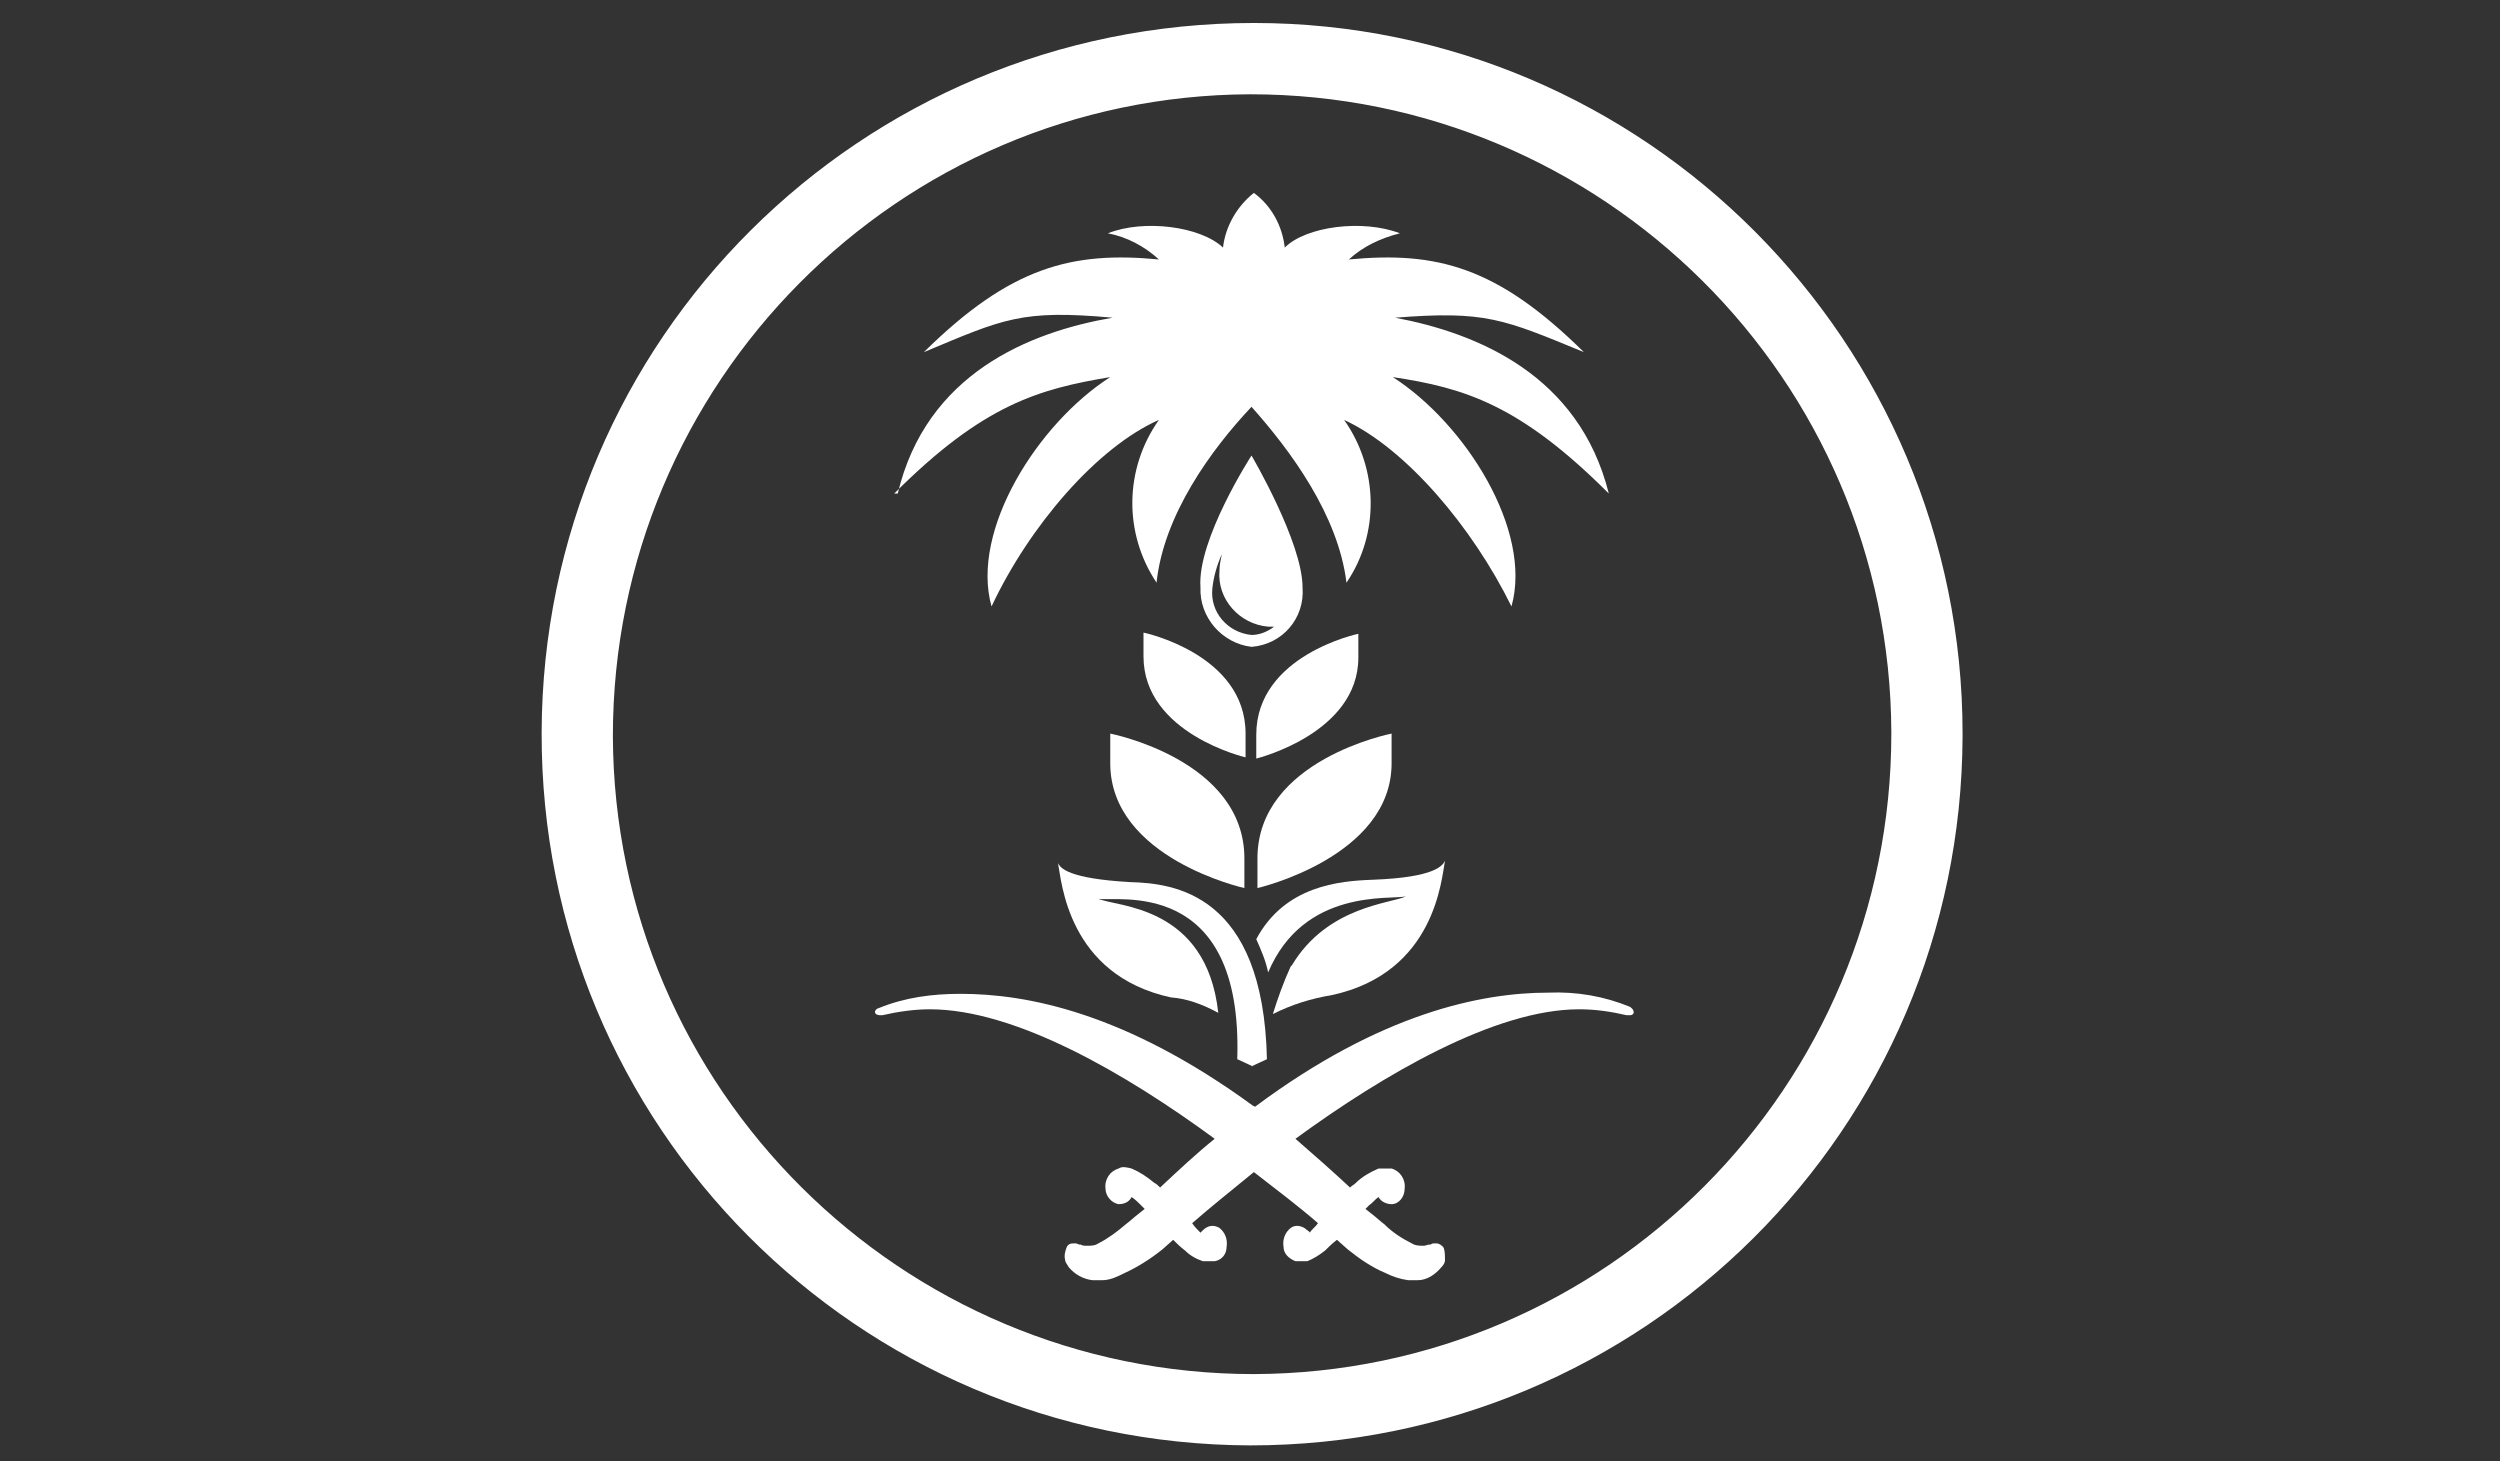 <svg width="154" height="90" viewBox="0 0 154 90" fill="none" xmlns="http://www.w3.org/2000/svg">
<rect x="0" y="0" width="154" height="90" fill="#333333" stroke="none"/>
<g clip-path="url(#clip0_1940_3552)">
<path d="M77.239 1.416C53.036 1.416 33.439 20.887 33.365 45.116C33.292 69.345 52.816 88.963 77.02 89.036C101.224 89.036 120.821 69.565 120.894 45.336C120.894 45.336 120.894 45.263 120.894 45.189C120.894 21.107 101.37 1.416 77.239 1.416ZM77.239 84.644C55.522 84.644 37.826 67.076 37.753 45.336C37.753 23.595 55.302 5.881 77.02 5.808C98.737 5.808 116.433 23.376 116.506 45.116C116.506 45.116 116.506 45.116 116.506 45.189C116.506 66.93 98.957 84.571 77.239 84.644Z" fill="white"/>
<path d="M100.419 62.025C98.811 61.367 97.129 61.074 95.374 61.147C91.279 61.147 85.064 62.391 77.313 68.174L77.166 68.101C69.342 62.391 63.273 61.22 59.178 61.22C57.423 61.22 55.741 61.44 54.133 62.099C54.059 62.099 53.84 62.245 53.913 62.391C53.913 62.465 54.059 62.538 54.206 62.538C54.206 62.538 54.279 62.538 54.352 62.538C55.303 62.318 56.326 62.172 57.277 62.172C62.542 62.172 69.342 66.124 74.826 70.15C73.73 71.029 72.633 72.054 71.463 73.152C71.317 73.005 71.243 72.932 71.097 72.859C70.658 72.493 70.22 72.2 69.708 71.981C69.415 71.907 69.123 71.834 68.903 71.981C68.391 72.127 68.026 72.639 68.099 73.225C68.099 73.664 68.465 74.103 68.903 74.177C69.269 74.177 69.561 74.03 69.708 73.737C69.927 73.884 70.147 74.103 70.293 74.25L70.512 74.469L70.147 74.762C69.854 74.982 69.635 75.201 69.342 75.421C68.83 75.86 68.245 76.299 67.66 76.592C67.441 76.739 67.222 76.739 66.929 76.739C66.783 76.739 66.71 76.739 66.564 76.665H66.49C66.417 76.665 66.344 76.592 66.271 76.592C66.271 76.592 66.198 76.592 66.125 76.592C65.905 76.592 65.759 76.665 65.686 76.885C65.613 77.105 65.54 77.324 65.613 77.617C65.613 77.763 65.759 77.91 65.832 78.056C66.198 78.495 66.71 78.788 67.295 78.861C67.368 78.861 67.514 78.861 67.587 78.861C67.66 78.861 67.807 78.861 67.88 78.861C68.391 78.861 68.83 78.642 69.269 78.422C70.073 78.056 70.878 77.544 71.609 76.958L72.267 76.373C72.486 76.592 72.706 76.812 72.998 77.031C73.291 77.324 73.656 77.544 74.095 77.69C74.241 77.69 74.314 77.69 74.461 77.69C74.461 77.69 74.534 77.69 74.607 77.69C74.607 77.69 74.753 77.69 74.826 77.69C75.265 77.617 75.558 77.251 75.558 76.812C75.631 76.373 75.484 75.933 75.119 75.641C74.753 75.421 74.388 75.494 74.095 75.787C74.095 75.787 74.022 75.86 73.949 75.933C73.73 75.714 73.583 75.567 73.437 75.348C74.607 74.323 75.996 73.225 77.239 72.2C78.556 73.225 80.018 74.323 81.188 75.348C81.042 75.567 80.823 75.714 80.676 75.933C80.676 75.933 80.676 75.86 80.53 75.787C80.237 75.494 79.799 75.421 79.506 75.641C79.141 75.933 78.994 76.373 79.067 76.812C79.067 77.251 79.433 77.544 79.799 77.69C79.799 77.69 79.945 77.69 80.018 77.69C80.018 77.69 80.091 77.69 80.164 77.69C80.311 77.69 80.457 77.69 80.53 77.69C80.896 77.544 81.261 77.324 81.627 77.031C81.846 76.812 82.066 76.592 82.358 76.373L83.016 76.958C83.747 77.544 84.479 78.056 85.356 78.422C85.795 78.642 86.234 78.788 86.745 78.861C86.819 78.861 86.965 78.861 87.038 78.861C87.111 78.861 87.257 78.861 87.33 78.861C87.915 78.861 88.427 78.495 88.793 78.056C88.939 77.91 89.012 77.763 89.012 77.617C89.012 77.397 89.012 77.105 88.939 76.885C88.866 76.739 88.647 76.592 88.5 76.592C88.5 76.592 88.427 76.592 88.354 76.592C88.281 76.592 88.208 76.592 88.135 76.665H88.062C87.915 76.665 87.842 76.739 87.696 76.739C87.477 76.739 87.184 76.739 86.965 76.592C86.38 76.299 85.795 75.933 85.283 75.421C84.99 75.201 84.771 74.982 84.479 74.762L84.113 74.469L84.332 74.25C84.552 74.103 84.698 73.884 84.917 73.737C85.064 74.03 85.429 74.177 85.722 74.177C86.16 74.177 86.526 73.737 86.526 73.225C86.599 72.639 86.234 72.127 85.722 71.981C85.429 71.981 85.137 71.981 84.917 71.981C84.406 72.2 83.894 72.493 83.528 72.859C83.382 73.005 83.309 73.005 83.162 73.152C82.066 72.127 80.896 71.102 79.799 70.15C85.21 66.198 92.083 62.172 97.275 62.172C98.299 62.172 99.249 62.318 100.2 62.538C100.2 62.538 100.273 62.538 100.346 62.538C100.493 62.538 100.566 62.538 100.639 62.391C100.639 62.172 100.493 62.099 100.419 62.025Z" fill="white"/>
<path d="M79.506 59.536C79.068 60.488 78.702 61.513 78.409 62.465C79.579 61.879 80.749 61.513 82.066 61.293C88.427 59.903 88.793 54.12 89.012 53.022C88.866 53.315 88.427 54.047 84.552 54.193C82.504 54.266 79.141 54.559 77.386 57.853C77.678 58.512 77.971 59.17 78.117 59.903C80.311 54.705 85.649 55.437 86.599 55.218C85.722 55.657 81.773 55.803 79.579 59.463L79.506 59.536Z" fill="white"/>
<path d="M77.093 65.685L78.043 65.246C77.824 54.998 72.267 54.413 69.634 54.339C65.759 54.12 65.32 53.461 65.174 53.168C65.393 54.266 65.759 60.049 72.121 61.44C73.144 61.513 74.095 61.879 75.046 62.391C74.314 55.73 68.757 55.877 67.66 55.364C68.684 55.584 76.581 53.9 76.215 65.246L77.166 65.685H77.093Z" fill="white"/>
<path d="M73.949 36.186C73.876 38.016 75.265 39.626 77.093 39.846C78.994 39.699 80.384 38.089 80.237 36.186C80.237 33.404 77.093 28.061 77.093 28.061C77.093 28.061 73.729 33.258 73.949 36.186ZM78.482 38.601C78.117 38.894 77.605 39.114 77.093 39.114C75.631 38.967 74.534 37.723 74.68 36.259C74.753 35.527 74.972 34.795 75.265 34.136C75.192 34.502 75.119 34.795 75.119 35.161C74.972 36.918 76.362 38.455 78.117 38.601C78.263 38.601 78.409 38.601 78.555 38.601H78.482Z" fill="white"/>
<path d="M68.392 47.019C68.392 52.875 76.654 54.705 76.654 54.705V52.875C76.654 46.8 68.392 45.189 68.392 45.189V47.019Z" fill="white"/>
<path d="M77.459 52.875V54.705C77.459 54.705 85.722 52.802 85.722 47.019V45.189C85.722 45.189 77.459 46.8 77.459 52.875Z" fill="white"/>
<path d="M70.439 40.431C70.439 45.189 76.727 46.653 76.727 46.653V45.189C76.727 40.285 70.439 38.967 70.439 38.967V40.431Z" fill="white"/>
<path d="M77.386 45.263V46.727C77.386 46.727 83.674 45.189 83.674 40.505V39.041C83.674 39.041 77.386 40.358 77.386 45.263Z" fill="white"/>
<path d="M55.083 30.403C60.567 24.913 64.004 23.961 68.391 23.229C63.931 26.084 59.763 32.672 61.079 37.357C63.419 32.379 67.587 27.548 71.389 25.865C69.269 28.866 69.196 32.819 71.243 35.893C71.682 31.721 74.607 27.695 77.093 25.059C79.506 27.768 82.431 31.721 82.943 35.893C84.99 32.892 84.917 28.866 82.797 25.865C86.599 27.621 90.694 32.453 93.107 37.357C94.423 32.672 90.255 26.084 85.795 23.229C90.182 23.888 93.619 24.913 99.103 30.403C97.275 23.083 90.987 20.521 85.941 19.57C91.498 19.13 92.595 19.643 97.568 21.692C92.23 16.422 88.5 15.47 83.089 15.983C83.967 15.178 85.064 14.665 86.234 14.372C83.967 13.494 80.457 13.933 79.141 15.251C78.994 13.933 78.336 12.689 77.239 11.883C76.216 12.689 75.484 13.933 75.338 15.251C73.949 13.933 70.439 13.494 68.245 14.372C69.415 14.592 70.512 15.178 71.389 15.983C66.052 15.47 62.249 16.422 56.911 21.692C61.81 19.643 62.907 19.057 68.538 19.57C63.419 20.448 57.057 23.01 55.302 30.403H55.083Z" fill="white"/>
</g>
<defs>
<clipPath id="clip0_1940_3552">
<rect width="89" height="88.168" fill="white" transform="translate(32.634 1.416)"/>
</clipPath>
</defs>
</svg>
